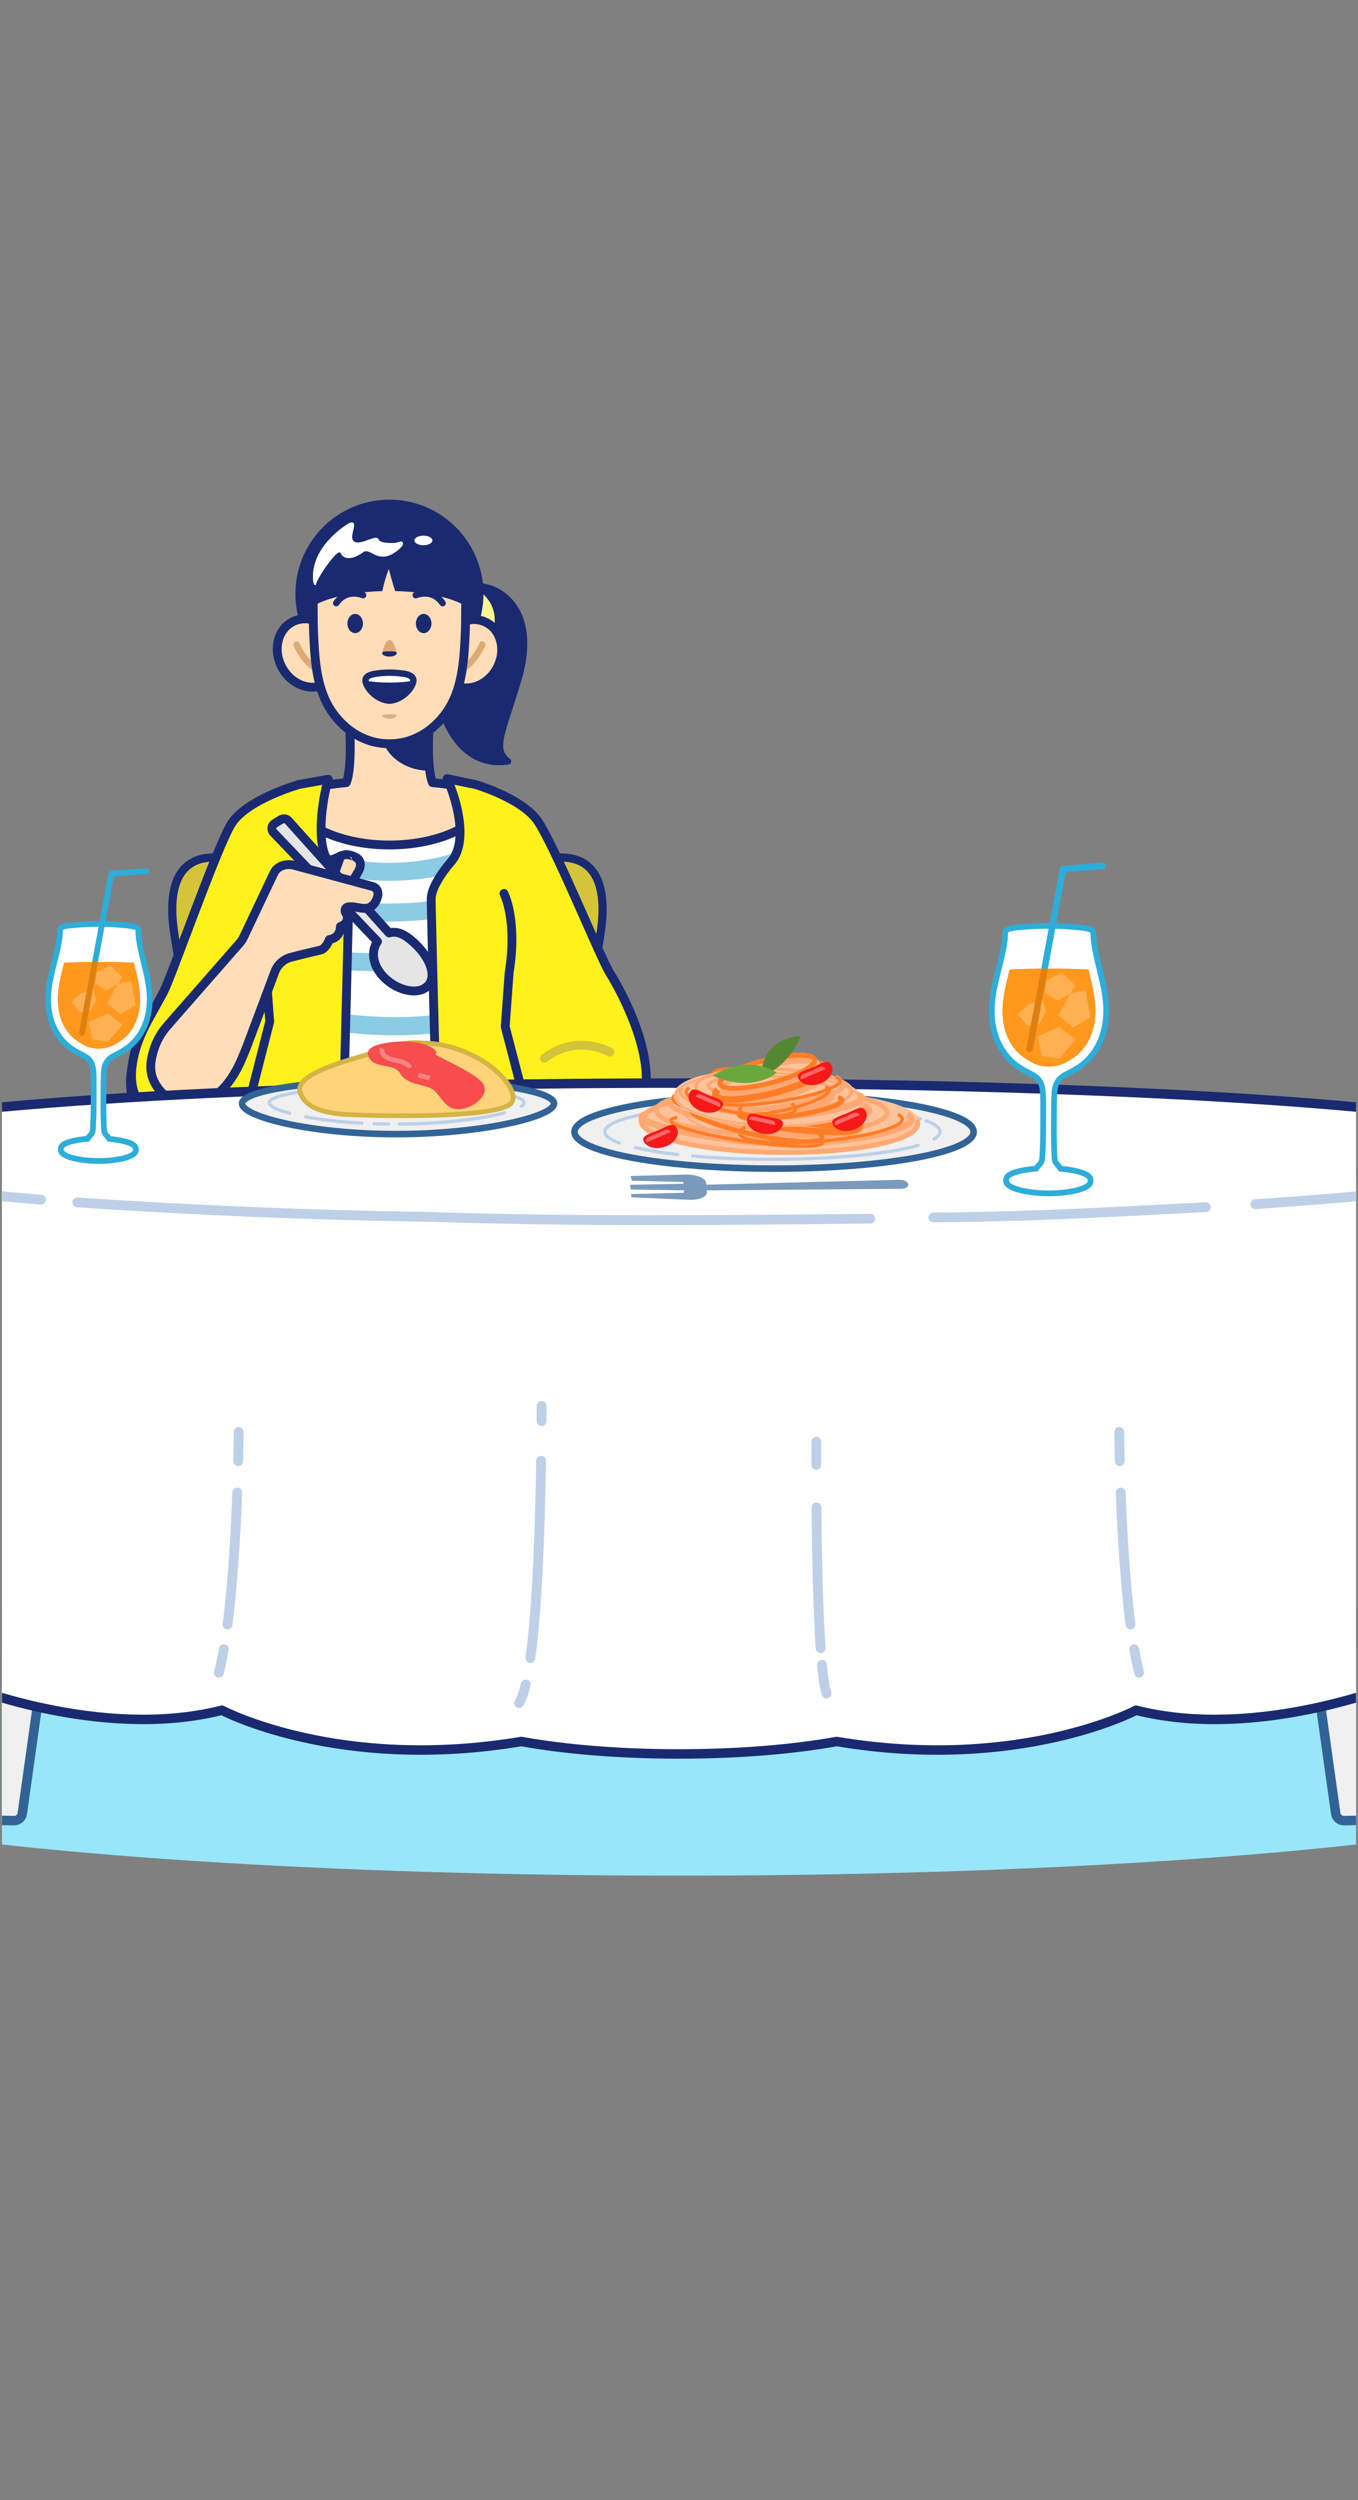 <?xml version="1.0" encoding="utf-8"?>
<!-- Generator: Adobe Illustrator 28.0.0, SVG Export Plug-In . SVG Version: 6.00 Build 0)  -->
<!DOCTYPE svg PUBLIC "-//W3C//DTD SVG 1.1//EN" "http://www.w3.org/Graphics/SVG/1.1/DTD/svg11.dtd">
<svg version="1.1" id="レイヤー_1" xmlns:x="http://ns.adobe.com/Extensibility/1.0/" xmlns:i="http://ns.adobe.com/AdobeIllustrator/10.0/" xmlns:graph="http://ns.adobe.com/Graphs/1.0/"
	 xmlns="http://www.w3.org/2000/svg" xmlns:xlink="http://www.w3.org/1999/xlink" x="0px" y="0px" width="375px" height="690px"
	 viewBox="0 0 375 690" style="enable-background:new 0 0 375 690;" xml:space="preserve">
<rect x="0" y="0" width="375" height="690" fill="#808080" stroke="none"/>
<style type="text/css">
	.st0{fill:#D3C439;stroke:#192A71;stroke-width:2.257;stroke-linecap:round;stroke-linejoin:round;stroke-miterlimit:10;}
	.st1{fill:#192A71;}
	.st2{fill:#FFF892;stroke:#192A71;stroke-width:2.442;stroke-linecap:round;stroke-linejoin:round;stroke-miterlimit:10;}
	.st3{fill:#FFFFFF;}
	.st4{fill:#8BCBE4;}
	.st5{fill:none;stroke:#192A71;stroke-width:2.442;stroke-linecap:round;stroke-linejoin:round;stroke-miterlimit:10;}
	.st6{fill:#FFDDB8;stroke:#192A71;stroke-width:2.442;stroke-linecap:round;stroke-linejoin:round;stroke-miterlimit:10;}
	.st7{fill:#FFF11B;stroke:#192A71;stroke-width:2.442;stroke-linecap:round;stroke-linejoin:round;stroke-miterlimit:10;}
	.st8{fill:none;stroke:#D3C439;stroke-width:2.442;stroke-linecap:round;stroke-linejoin:round;stroke-miterlimit:10;}
	.st9{fill:#FFDDB8;stroke:#192A71;stroke-width:2.442;stroke-linecap:round;stroke-linejoin:round;stroke-miterlimit:10;}
	.st10{fill:none;stroke:#DDAA73;stroke-width:1.771;stroke-linecap:round;stroke-linejoin:round;stroke-miterlimit:10;}
	.st11{fill:none;stroke:#192A71;stroke-width:1.771;stroke-linecap:round;stroke-linejoin:round;stroke-miterlimit:10;}
	.st12{fill:#DDAA73;}
	.st13{fill:#D9B284;}
	.st14{fill:#FFDDB8;}
	.st15{fill:#E5E5E5;stroke:#192A71;stroke-width:2.442;stroke-linecap:round;stroke-linejoin:round;stroke-miterlimit:10;}
	.st16{clip-path:url(#SVGID_00000039843403872833402220000003422036334093844355_);}
	.st17{fill:#98E6FA;}
	.st18{fill:#F0F0F0;stroke:#326396;stroke-width:2.616;stroke-linecap:round;stroke-linejoin:round;stroke-miterlimit:10;}
	.st19{fill:#FFFFFF;stroke:#192A71;stroke-width:2.616;stroke-linecap:round;stroke-linejoin:round;stroke-miterlimit:10;}
	.st20{fill:none;stroke:#BDD0E8;stroke-width:2.702;stroke-linecap:round;stroke-linejoin:round;stroke-miterlimit:10;}
	.st21{fill:#FFFFFF;stroke:#2DADD9;stroke-width:2.257;stroke-linecap:round;stroke-linejoin:round;stroke-miterlimit:10;}
	.st22{fill:#FFFFFF;stroke:#2DADD9;stroke-width:0.903;stroke-linecap:round;stroke-linejoin:round;stroke-miterlimit:10;}
	.st23{fill:#FF981D;}
	.st24{fill:#2DADD9;}
	.st25{fill:#FFB052;}
	.st26{fill:#DE8010;}
	.st27{fill:#F0F0F0;stroke:#326396;stroke-width:1.806;stroke-linecap:round;stroke-linejoin:round;stroke-miterlimit:10;}
	.st28{fill:none;stroke:#BDD0E8;stroke-width:0.903;stroke-linecap:round;stroke-linejoin:round;stroke-miterlimit:10;}
	.st29{fill:#FFC39C;}
	.st30{fill:none;stroke:#FFA872;stroke-width:1.308;stroke-miterlimit:9.999;}
	.st31{fill:none;stroke:#FFA872;stroke-width:1.806;stroke-miterlimit:9.999;}
	.st32{fill:none;stroke:#FFA872;stroke-width:1.308;stroke-miterlimit:10;}
	.st33{fill:none;stroke:#FFA872;stroke-width:1.806;stroke-miterlimit:10;}
	.st34{fill:none;stroke:#FFA872;stroke-width:1.806;stroke-miterlimit:10;}
	.st35{fill:none;stroke:#FFA872;stroke-width:0.452;stroke-miterlimit:10;}
	.st36{fill:none;stroke:#FF7C26;stroke-width:1.806;stroke-miterlimit:10;}
	.st37{fill:none;stroke:#FF7C26;stroke-width:1.806;stroke-miterlimit:10;}
	.st38{fill:none;stroke:#FF7C26;stroke-width:0.903;stroke-miterlimit:10;}
	.st39{fill:none;stroke:#FF7C26;stroke-width:1.308;stroke-miterlimit:10;}
	.st40{fill:none;stroke:#FFA872;stroke-width:0.903;stroke-miterlimit:10;}
	.st41{fill:none;stroke:#FFA872;stroke-width:0.903;stroke-miterlimit:10;}
	.st42{fill:none;stroke:#FFA872;stroke-width:0.452;stroke-miterlimit:10;}
	.st43{fill:none;stroke:#FFA872;stroke-width:1.806;stroke-miterlimit:10;}
	.st44{fill:none;stroke:#FFA872;stroke-width:0.903;stroke-miterlimit:10;}
	.st45{fill:none;stroke:#FF7C26;stroke-width:1.308;stroke-miterlimit:10;}
	.st46{fill:#F71919;}
	.st47{fill:#F76868;}
	.st48{fill:#558732;}
	.st49{fill:#6AA83E;}
	.st50{fill:#7A9ABB;}
	.st51{fill:#FFD37A;stroke:#D3B444;stroke-width:1.308;stroke-miterlimit:10;}
	.st52{fill:#F74D4D;}
	.st53{fill:none;stroke:#F78383;stroke-width:1.308;stroke-miterlimit:10;}
</style>
<g id="_x31_">
	<g id="テーブル_x5F_01">
		<path class="st0" d="M59.095,236.66c27.451,1.069,54.752,1.943,82.224,0.588c4.5-0.222,9.033-0.588,13.543-0.588
			c12.152,0,12.403,12.334,10.883,21.585c-1.966,11.964-3.568,23.966-4.522,36.012l-1.203,24.035
			c-0.088,4.262,0.146,8.238-1.423,12.279c-0.161,0.415-0.271,0.846-0.475,1.248c-2.447,4.807-15.181,5.966-20.418,6.691
			c-10.135,1.403-20.463,1.886-30.726,1.886c-9.024,0-18.076-0.393-27.021-1.42c-6.954-0.798-14.382-1.809-20.705-4.508
			c-1.469-0.627-2.85-1.544-3.484-2.819c-0.189-0.379-0.306-0.78-0.462-1.17c-1.588-3.97-1.283-7.999-1.369-12.188l-1.203-24.035
			c-0.954-12.046-2.556-24.047-4.522-36.012C46.692,248.994,46.943,236.66,59.095,236.66z"/>
		<g>
			<g>
				<g>
					<path class="st1" d="M143.125,167.721c-2.489-4.104-6.775-6.842-11.603-6.789c-5.706,0.062-10.68,4.019-12.455,9.372
						c-1.129,3.403-1.058,7.172-0.719,10.699c0.318,3.31,0.679,6.597,1.371,9.854c0.96,4.519,2.43,9.075,5.044,12.928
						c1.681,2.478,3.882,4.632,6.592,5.954c1.964,0.958,4.133,1.447,6.315,1.469c0.943,0.01,1.887-0.065,2.817-0.222
						c0.72-0.121,0.952-1.115,0.35-1.547c-3.939-2.828-1.146-7.266,3.108-21.517c1.571-5.262,2.392-11.21,0.787-16.578
						C144.346,170.054,143.802,168.837,143.125,167.721z"/>
					<circle class="st1" cx="131.865" cy="174.358" r="11.468"/>
					<ellipse class="st2" cx="127.38" cy="171.105" rx="10.466" ry="10.592"/>
				</g>
				<path class="st3" d="M168.424,268.624c-2.541-3.939-15.642-36.18-20.212-42.37c-4.569-6.19-17.377-8.468-17.377-8.468
					l-28.245,6.398l-19.962-6.268c0,0-14.661,2.718-18.79,9.564c-4.128,6.846-16.386,41.925-18.65,46.259
					c-3.827,7.328-8.074,14.465-9.038,22.869c-1.942,16.934,18.273,29.167,30.311,16.745l-0.717,2.808l82.499,0.708l-4.615-17.702
					c1.743,1.825,3.505,3.556,4.465,5.538c7.018,14.485,24.411,4.213,24.411,4.213C186.525,299.382,170.965,272.563,168.424,268.624
					z"/>
				<path class="st4" d="M107.251,254.35c16.284,0,31.631-3.653,43.213-10.287c1.864-1.067,3.581-2.199,5.181-3.377
					c-0.731-1.59-1.449-3.128-2.141-4.581c-1.656,1.279-3.49,2.501-5.503,3.654c-10.845,6.211-25.316,9.631-40.749,9.631
					s-29.905-3.421-40.749-9.631c-2.369-1.357-4.483-2.811-6.355-4.339c-0.618,1.484-1.27,3.094-1.942,4.785
					c1.775,1.353,3.715,2.645,5.832,3.857C75.62,250.697,90.967,254.35,107.251,254.35z M107.517,243.104
					c19.695,0,35.574-8.006,38.795-18.853c-1.294-1.106-2.838-2.05-4.445-2.847c-1.263,9.194-16.473,16.742-34.35,16.742
					c-18.276,0-33.766-7.888-34.414-17.36c-1.596,0.661-3.204,1.444-4.662,2.36C70.877,234.55,87.159,243.104,107.517,243.104z
					 M178.061,293.15c-3.513-4.191-7.671-6.974-12.449-8.289c-12.584-3.461-24.893,4.504-26.967,5.936
					c-28.14,10.598-63.066-0.916-66.528-2.11c-14.219-9.579-25.911-6.4-33.397-1.819c-1.001,2.521-1.807,5.115-2.286,7.836
					c5.156-4.835,17.138-12.69,33.158-1.738l0.257,0.176l0.293,0.107c1.588,0.579,39.265,14.044,70.561,2.07l0.306-0.118
					l0.264-0.191c0.117-0.084,11.865-8.456,23.047-5.362c5.383,1.49,9.873,5.446,13.393,11.768
					C178.378,298.866,178.422,296.042,178.061,293.15z M109.07,285.75c10.408,0,21.676-1.5,32.125-5.978
					c6.249-2.767,19.984-7.395,29.978-6.355c-1.21-2.298-2.24-4.004-2.748-4.792c-0.057-0.088-0.12-0.194-0.187-0.309
					c-13.132-0.031-28.076,6.491-29.023,6.912c-19.954,8.552-43.865,5.312-57.095,2.373v-2.824H71.257
					c-12.465,0-20.079-2.496-24.459-4.805c-0.716,1.803-1.273,3.126-1.609,3.769c-0.137,0.262-0.275,0.524-0.413,0.786
					c5.038,2.576,13.264,5.154,26.073,5.208C73.724,280.684,89.942,285.75,109.07,285.75z M164.131,259.644
					c-0.637-1.423-1.317-2.952-2.024-4.547c-15.878,5.203-35.12,8.02-55.387,8.02c-19.838,0-38.69-2.702-54.371-7.695
					c-0.601,1.59-1.189,3.148-1.754,4.644c16.225,5.197,35.693,8.009,56.125,8.009C127.696,268.075,147.653,265.11,164.131,259.644z
					"/>
				<path class="st5" d="M168.424,268.624c-2.541-3.939-15.642-36.18-20.212-42.37c-4.569-6.19-17.377-8.468-17.377-8.468
					l-28.245,6.398l-19.962-6.268c0,0-14.661,2.718-18.79,9.564c-4.128,6.846-16.386,41.925-18.65,46.259
					c-3.827,7.328-8.074,14.465-9.038,22.869c-1.942,16.934,19.352,22.98,31.39,10.559l-1.796,8.995l82.499,0.708l-4.615-17.702
					c1.743,1.825,3.505,3.556,4.465,5.538c7.018,14.485,24.411,4.213,24.411,4.213C186.525,299.382,170.965,272.563,168.424,268.624
					z"/>
				<g>
					<g>
						<path class="st6" d="M118.837,196.19c-0.009,0-0.017,0.001-0.026,0.002C118.822,196.166,118.831,196.16,118.837,196.19z"/>
						<path class="st6" d="M96.082,196.192c-0.009,0-0.017-0.001-0.026-0.002C96.063,196.16,96.072,196.166,96.082,196.192z"/>
						<path class="st6" d="M95.618,216.011c1.938-4.632,0.776-19.238,0.54-19.82c3.758,0.218,7.511,0.526,11.289,0.79
							c0.025,0.365,0.05,0.73,0.076,1.095c0.025-0.365,0.051-0.73,0.076-1.095c3.778-0.264,7.531-0.572,11.289-0.79
							c-0.235,0.582-1.397,15.18,0.539,19.816c6.301,0.583,11.817,1.615,16.009,2.954c-1.074,7.972-13.147,14.258-27.893,14.258
							s-26.819-6.286-27.893-14.258C83.833,217.626,89.334,216.595,95.618,216.011z"/>
					</g>
				</g>
				<path class="st7" d="M148.212,226.255c-3.808-5.159-13.34-8.585-16.408-9.583c-0.61-0.198-1.236-0.33-1.874-0.397l-6.47-1.388
					c2.135,4.534,6.341,17.288,0.925,23.171c0,0-5.313,5.977-5.313,10.094c0,3.402,1.269,51.774,1.71,68.482l27.463,0.236
					l-4.615-17.702c1.743,1.825,3.434,3.592,4.465,5.538c7.901,14.904,24.636,5.341,24.636,5.341
					c14.018-9.536-1.766-37.483-4.307-41.422C165.883,264.685,152.782,232.444,148.212,226.255z"/>
				<path class="st7" d="M94.588,316.41c0.446-16.909,1.705-64.87,1.705-68.257c0-4.117-5.313-10.094-5.313-10.094
					c-3.921-4.26-2.06-17.242-0.332-22.978l-8.02,1.42c0,0-14.661,4.134-18.79,10.981c-4.128,6.846-16.386,41.925-18.65,46.259
					c-3.827,7.328-7.791,12.562-8.755,20.965c-1.942,16.934,19.201,21.984,31.239,9.562l-1.928,11.895L94.588,316.41z"/>
				<path class="st5" d="M139.161,246.591c0,0,3.804,7.283,1.437,21.849l-1.092,14.91l8.739,33.521l-82.499-0.708l8.739-34.229
					l-1.092-14.202c-2.367-14.566,1.437-21.849,1.437-21.849"/>
				<path class="st8" d="M168.402,290.379c0,0-9.099-5.243-18.044,1.696"/>
				<path class="st8" d="M57.122,284.915c0,0-8.09-2.004-12.333,1.981"/>
				<path class="st1" d="M108.509,196.796l-0.076,0.838l-0.076-0.838l-1.942-0.111c-0.784,1.441-1.233,3.04-1.233,4.732
					c0,6.234,5.936,11.288,13.258,11.288c0.327,0,0.647-0.022,0.968-0.042c-1.477-6.542-0.294-16.474-0.294-16.474L108.509,196.796z
					"/>
				<g>
					<ellipse class="st1" cx="107.536" cy="163.907" rx="25.961" ry="26.001"/>
					<g>
						<g>
							<g>
								<path class="st6" d="M95.535,196.19c0.009,0,0.017,0.001,0.026,0.002C95.55,196.166,95.541,196.16,95.535,196.19z"/>
								<path class="st6" d="M118.29,196.192c0.009,0,0.017-0.001,0.026-0.002C118.309,196.16,118.3,196.166,118.29,196.192z"/>
							</g>
						</g>
						<g>
							
								<ellipse transform="matrix(0.469 -0.883 0.883 0.469 -90.298 210.523)" class="st9" cx="129.859" cy="180.326" rx="9.702" ry="8.405"/>
							<path class="st10" d="M133.164,177.924c0,0-2.45,6.1-7.493,7.685"/>
						</g>
						<g>
							
								<ellipse transform="matrix(0.883 -0.469 0.469 0.883 -74.576 60.978)" class="st9" cx="85.23" cy="180.329" rx="8.405" ry="9.702"/>
							<path class="st10" d="M81.908,177.924c0,0,2.45,6.1,7.493,7.685"/>
						</g>
						<g>
							<path class="st6" d="M86.453,159.613c0.01,3.316,0.043,13.309,0.098,13.814c0.302,8.912,0.928,14.561,3.23,19.676
								c2.744,6.095,8.984,11.962,17.202,12.162h1.105c8.218-0.2,14.459-6.067,17.202-12.162c2.303-5.115,2.928-10.764,3.23-19.676
								c0.054-0.505,0.088-10.499,0.098-13.814H86.453z"/>
							<g>
								<g>
									<g>
										<ellipse class="st1" cx="116.996" cy="172.092" rx="2.155" ry="2.648"/>
										<path class="st11" d="M114.804,164.267c0,0,4.514-2.006,7.423,2.207"/>
									</g>
									<g>
										<ellipse class="st1" cx="98.076" cy="172.092" rx="2.155" ry="2.648"/>
										<path class="st11" d="M100.268,164.267c0,0-4.514-2.006-7.423,2.207"/>
									</g>
								</g>
								<g>
									<path class="st12" d="M109.542,180.277c0,0.517-0.898,0.936-2.006,0.936s-2.006-0.419-2.006-0.936s0.932-3.678,2.04-3.678
										C108.677,176.599,109.542,179.76,109.542,180.277z"/>
									<path class="st1" d="M109.542,180.277c0,0.517-0.898,0.936-2.006,0.936s-2.006-0.419-2.006-0.936s0.932-0.502,2.04-0.502
										C108.677,179.776,109.542,179.76,109.542,180.277z"/>
								</g>
								<g>
									<path class="st1" d="M111.891,186.02c-0.706-0.141-1.456-0.201-2.053-0.257c-2.015-0.191-4.06-0.13-6.055,0.182
										c-1.518,0.238-3.215,0.688-2.782,2.369c0.499,1.938,3.187,4.797,6.349,5.054l0.016,0.025c0.057,0,0.113-0.01,0.17-0.012
										c0.057,0.002,0.112,0.012,0.17,0.012l0.016-0.025c3.162-0.257,5.85-3.116,6.349-5.054
										C114.443,186.868,113.249,186.292,111.891,186.02z"/>
									<path class="st3" d="M111.891,185.97c-0.706-0.122-1.456-0.173-2.053-0.222c-2.015-0.164-4.06-0.112-6.055,0.157
										c-1.497,0.202-3.165,0.584-2.795,1.985c1.72,0.31,4.016,0.501,6.547,0.501s4.827-0.191,6.548-0.501
										C114.402,186.686,113.227,186.2,111.891,185.97z"/>
									<path class="st11" d="M111.891,186.02c-0.706-0.141-1.456-0.201-2.053-0.257c-2.015-0.191-4.06-0.13-6.055,0.182
										c-1.518,0.238-3.215,0.688-2.782,2.369c0.499,1.938,3.187,4.797,6.349,5.054l0.016,0.025c0.057,0,0.113-0.01,0.17-0.012
										c0.057,0.002,0.112,0.012,0.17,0.012l0.016-0.025c3.162-0.257,5.85-3.116,6.349-5.054
										C114.443,186.868,113.249,186.292,111.891,186.02z"/>
								</g>
								<path class="st13" d="M109.539,197.514c0,0.354-0.843,0.881-1.95,0.881s-2.057-0.527-2.057-0.881s1.004-0.374,2.11-0.374
									C108.749,197.14,109.539,197.16,109.539,197.514z"/>
							</g>
						</g>
					</g>
					<path class="st1" d="M107.536,163.122c9.853,0,18.318,1.975,22.042,4.801c-0.961-13.753-10.46-24.553-22.042-24.553
						s-21.081,10.8-22.042,24.553C89.218,165.097,97.683,163.122,107.536,163.122z"/>
					<path class="st14" d="M109.516,164.113c-0.822-1.865-2.165-7.075-2.165-7.075s-1.626,4.234-1.982,7.509"/>
					<path class="st3" d="M86.41,159.271c-0.091-9.056,9.75-14.75,9.75-14.75s1.48-0.944,1.625,0.295s-1.567,4.307,0.464,4.838
						s5.6-2.212,6.268-0.826c0.43,0.892,2,0.978,2.824,1.032c0.615,0.04,1.232,0.027,1.845-0.031
						c0.464-0.043,1.567-0.641,1.956-0.209c0.837,0.93-1.814,2.679-2.434,3.071c-1.983,1.256-3.951,1.245-5.933,0.031
						c-0.001-0.001-1.57-0.962-2.321-0.413c-3.714,2.714-5.774,1.799-6.442,0.295c-0.667-1.504-6.79,7.375-6.732,8.791
						C87.281,161.395,86.439,162.162,86.41,159.271z"/>
					<ellipse class="st3" cx="116.923" cy="149.16" rx="2.482" ry="1.319"/>
				</g>
			</g>
			<g>
				<path class="st6" d="M94.17,236.179c0,0-6.904,3.809-14.206,2.817c-7.301-0.992,5.039,7.142,5.039,7.142
					s5.674-0.357,5.873-0.556c0.198-0.198,4.206-2.619,4.206-2.619L94.17,236.179z"/>
				<path class="st6" d="M93.915,236.697l-1.971,5.555l4.973,1.747l1.926-3.27c0,0,1.837-2.777-0.538-4.077
					C98.305,236.652,95.214,234.86,93.915,236.697z"/>
				<path class="st15" d="M115.018,260.862c-2.652-2.623-5.055-4.138-7.575-3.36l-27.818-30.979
					c-0.522-0.581-1.384-0.708-2.051-0.303l-1.72,1.045c-0.886,0.539-1.048,1.759-0.331,2.509l28.714,30.08
					c-1.891,2.716-1.393,6.724,1.907,9.988c3.648,3.609,9.328,4.937,11.975,2.261S118.666,264.47,115.018,260.862z"/>
				<path class="st6" d="M75.895,268.203c0.736-1.947,2.356-3.427,4.365-3.97c3.007-0.813,7.119-1.739,8.173-1.996
					c1.658-0.403,2.509-2.912,2.509-2.912c3.225-0.538,3.055-3.603,3.055-3.603c2.24-0.851,2.229-2.71,1.442-3.802
					c-0.127-0.177-0.184-0.671-0.122-0.892c0.196-0.707,0.864-0.78,1.598-0.776c1.554,0.007,3.682,0.868,5.112,0.213
					c2.013-0.923,2.341-3.492,2.341-3.492c0.123-2.117-1.748-2.37-1.748-2.37l-21.257-5.746c-1.031-0.279-2.125-0.31-3.148-0.003
					c-0.968,0.291-2.01,0.899-2.594,2.149c-1.122,2.398-6.85,14.477-8.396,17.735c-0.257,0.542-0.585,1.04-0.98,1.491L46.168,283.15
					c-1.693,1.933-2.977,4.196-3.718,6.657c-1.153,3.832-1.901,8.221,3.514,12.972c0,0,12.051,8.064,20.238-9.29
					c0.31-0.658,1.635-3.783,1.892-4.463L75.895,268.203z"/>
			</g>
		</g>
		<g>
			<g>
				<defs>
					<rect id="SVGID_1_" x="0.533" y="294.947" width="373.935" height="239.637"/>
				</defs>
				<clipPath id="SVGID_00000173128937899577233460000007302378972843547011_">
					<use xlink:href="#SVGID_1_"  style="overflow:visible;"/>
				</clipPath>
				<g style="clip-path:url(#SVGID_00000173128937899577233460000007302378972843547011_);">
					<ellipse class="st17" cx="187.5" cy="487.302" rx="268.105" ry="30.385"/>
					<g>
						<g>
							<path class="st18" d="M-24.523,480.895l-6.597-0.13c-1.338-0.026-2.36-1.204-2.196-2.533l19.042-154.78l13.809,0.271
								l-21.778,155.228C-22.402,480.083-23.381,480.918-24.523,480.895z"/>
							<path class="st18" d="M3.874,502.494l-6.597-0.13c-1.338-0.026-2.36-1.204-2.196-2.533l19.042-154.78l13.809,0.271
								L6.154,500.551C5.995,501.682,5.016,502.516,3.874,502.494z"/>
							<path class="st18" d="M399.523,480.895l6.597-0.13c1.338-0.026,2.36-1.204,2.196-2.533l-19.042-154.78l-13.809,0.271
								l21.778,155.228C397.402,480.083,398.381,480.918,399.523,480.895z"/>
							<path class="st18" d="M371.126,502.494l6.597-0.13c1.338-0.026,2.36-1.204,2.196-2.533l-19.042-154.78l-13.809,0.271
								l21.778,155.228C369.005,501.682,369.984,502.516,371.126,502.494z"/>
						</g>
						<g>
							<path class="st19" d="M452.61,448.85c-13.542-18.307-24.121-98.607-26.724-119.887c-0.494-4.04-0.636-8.115-0.413-12.18
								c0.018-0.33,0.03-0.501,0.03-0.501c0-8.13-76.725-14.953-180.275-16.833l0,0c-0.003,0-0.005,0-0.008,0
								c-4.597-0.083-9.248-0.157-13.947-0.221c-0.044-0.001-0.088-0.001-0.132-0.002c-4.666-0.063-9.38-0.116-14.138-0.159
								c-0.084-0.001-0.168-0.001-0.253-0.002c-2.294-0.021-4.598-0.039-6.912-0.054c-0.112-0.001-0.223-0.002-0.335-0.002
								c-2.354-0.016-4.718-0.029-7.092-0.04c-0.087,0-0.174-0.001-0.261-0.001c-2.287-0.01-4.583-0.018-6.886-0.023
								c-0.205,0-0.41-0.001-0.616-0.001c-2.375-0.005-4.757-0.008-7.149-0.008l0,0l0,0c-2.392,0-4.774,0.003-7.149,0.008
								c-0.205,0-0.41,0.001-0.616,0.001c-2.304,0.005-4.6,0.013-6.886,0.023c-0.087,0-0.174,0.001-0.261,0.001
								c-2.374,0.011-4.738,0.024-7.092,0.04c-0.112,0.001-0.223,0.002-0.335,0.002c-2.314,0.016-4.618,0.034-6.912,0.054
								c-0.084,0.001-0.168,0.001-0.253,0.002c-4.758,0.043-9.472,0.096-14.138,0.159c-0.044,0.001-0.088,0.001-0.132,0.002
								c-4.699,0.064-9.349,0.137-13.947,0.221c-0.003,0-0.005,0-0.008,0l0,0c-103.55,1.88-180.275,8.704-180.275,16.833
								c0,0,0.012,0.171,0.03,0.501c0.223,4.065,0.081,8.14-0.413,12.18c-2.602,21.28-13.182,101.58-26.724,119.887
								c-0.583,0.787-0.457,1.895,0.298,2.512c5.61,4.581,28.271,20.418,66.101,13.221c0,0,38.526,16.043,72.492,7.44
								c0,0,32.187,17.106,82.662,8.63c11.909,2.149,27.059,3.437,43.557,3.437s31.648-1.288,43.557-3.437
								c50.476,8.476,82.662-8.63,82.662-8.63c33.966,8.603,72.492-7.44,72.492-7.44c37.83,7.197,60.491-8.64,66.101-13.221
								C453.067,450.745,453.193,449.637,452.61,448.85z"/>
							<g>
								<path class="st20" d="M-19.323,328.033c8.673,1.107,18.971,2.138,30.656,3.075"/>
								<path class="st20" d="M257.725,336.023c25.391-0.169,50.181-1.523,75.208-2.847"/>
								<path class="st20" d="M21.341,331.863c32.473,2.185,64.788,3.539,97.103,3.991c40.725,1.354,81.008,0.903,121.875,0.508"/>
								<path class="st20" d="M346.65,332.342c17.3-1.135,32.305-2.452,44.446-3.909"/>
							</g>
							<path class="st20" d="M-5.125,376.591c-0.134,2.361-0.281,4.862-0.443,7.467"/>
							<g>
								<path class="st20" d="M-5.921,389.582c-1.179,17.888-2.95,39.187-5.357,53.895"/>
								<path class="st20" d="M-12.198,448.597c-0.524,2.643-1.075,4.958-1.654,6.862"/>
								<path class="st20" d="M65.92,395.215c0,0-0.02,3.11-0.141,8.068"/>
								<path class="st20" d="M65.513,411.942c-0.397,10.713-1.174,24.747-2.69,36.436"/>
								<path class="st20" d="M61.807,455.152c-0.413,2.373-0.868,4.567-1.368,6.517"/>
							</g>
							<g>
								<path class="st20" d="M380.921,389.582c0.163,2.468,0.337,5,0.522,7.571"/>
								<path class="st20" d="M381.925,403.586c1.107,14.194,2.552,28.887,4.353,39.891"/>
								<path class="st20" d="M387.198,448.597c0.524,2.643,1.075,4.958,1.654,6.862"/>
								<path class="st20" d="M309.08,395.215c0,0,0.02,3.11,0.141,8.068"/>
								<path class="st20" d="M309.487,411.942c0.397,10.713,1.174,24.747,2.69,36.436"/>
								<path class="st20" d="M313.193,455.152c0.413,2.373,0.868,4.567,1.368,6.517"/>
							</g>
							<path class="st20" d="M149.567,388.033c-0.004,1.295-0.011,2.712-0.021,4.235"/>
							<path class="st20" d="M149.426,403.156c-0.269,17.302-1.005,40.179-2.965,54.489"/>
							<path class="st20" d="M145.176,464.901c-0.545,2.313-1.158,4.073-1.845,5.125"/>
							<path class="st20" d="M225.427,397.925c0,0-0.015,2.429-0.012,6.386"/>
							<path class="st20" d="M225.467,416.056c0.102,12.102,0.386,27.765,1.141,38.825"/>
							<path class="st20" d="M226.976,459.482c0.345,3.642,0.765,6.431,1.276,7.909"/>
						</g>
					</g>
				</g>
			</g>
		</g>
		<g>
			<g>
				<path class="st21" d="M29.966,314.652c-0.681-1.247-1.534-1.192-1.607-3.156c-0.12-3.115-0.163-4.581-0.135-8.543
					c0.025-3.609-0.023-6.849,0.282-8.324c0.119-0.575,0.234-1.646,1.42-2.627c0.153-0.125,0.235-0.279,0.251-0.429
					c2.212-0.887,4.755-2.406,6.047-3.642c3.068-2.934,4.767-7.04,4.787-12.2c0.024-6.341-3.1-13.226-3.147-18.874
					c0.008-0.022,0.025-0.043,0.025-0.066c0-0.027-0.018-0.053-0.029-0.079c0-0.015-0.001-0.031-0.001-0.046
					c0.002-0.535-1.788-0.844-4.14-1.017c-1.737-0.183-3.889-0.296-6.229-0.305c-2.192-0.007-4.223,0.078-5.901,0.229
					c-2.604,0.147-4.665,0.445-4.667,1.018c-0.021,5.68-3.275,12.63-3.3,19.041c-0.021,5.158,1.647,9.279,4.696,12.235
					c1.624,1.577,3.758,2.701,5.815,3.596c0.054,0.023,0.109,0.047,0.152,0.087c0.051,0.047,0.081,0.112,0.115,0.173
					c0.262,0.465,0.748,0.749,1.022,1.216c0.312,0.53,0.442,1.084,0.561,1.679c0.294,1.479,0.22,4.716,0.217,8.326
					c-0.002,3.964-0.055,5.429-0.198,8.54c-0.089,1.964-0.942,1.903-1.631,3.142c-4.357,0.386-7.228,1.241-7.234,2.466v0.255
					c-0.007,1.598,5.084,2.734,10.01,2.752c4.925,0.019,10.025-1.082,10.031-2.679l0.002-0.257
					C37.184,315.941,34.316,315.069,29.966,314.652z"/>
				<path class="st22" d="M29.966,314.652c-0.681-1.247-1.534-1.192-1.607-3.156c-0.12-3.115-0.163-4.581-0.135-8.543
					c0.025-3.609-0.023-6.849,0.282-8.324c0.353-1.705,1.427-2.89,2.963-3.627c0.62-0.297,1.227-0.621,1.821-0.968
					c1.034-0.604,2.066-1.273,2.935-2.103c3.068-2.934,4.767-7.04,4.787-12.2c0.024-6.341-3.1-13.226-3.147-18.874
					c0.008-0.022,0.025-0.043,0.025-0.066c0-0.027-0.018-0.053-0.029-0.079c0-0.015-0.001-0.031-0.001-0.046
					c0.002-0.535-1.788-0.844-4.14-1.017c-1.737-0.183-3.889-0.296-6.229-0.305c-2.192-0.007-4.223,0.078-5.901,0.229
					c-2.604,0.147-4.665,0.445-4.667,1.018c-0.021,5.68-3.275,12.63-3.3,19.041c-0.021,5.158,1.647,9.279,4.696,12.235
					c0.834,0.81,1.823,1.466,2.816,2.062c0.958,0.575,2.057,1.002,2.983,1.664c1.085,0.777,1.608,1.734,1.866,3.025
					c0.294,1.479,0.22,4.716,0.217,8.326c-0.002,3.964-0.055,5.429-0.198,8.54c-0.089,1.964-0.942,1.903-1.631,3.142
					c-4.357,0.386-7.228,1.241-7.234,2.466v0.255c-0.007,1.598,5.084,2.734,10.01,2.752c4.925,0.019,10.025-1.082,10.031-2.679
					l0.002-0.257C37.184,315.941,34.316,315.069,29.966,314.652z"/>
			</g>
			<path class="st23" d="M17.712,265.712c-0.033,0.131-0.065,0.263-0.098,0.394c-0.808,3.202-1.644,6.514-1.656,9.537
				c-0.017,4.429,1.327,7.987,3.996,10.576c0.674,0.654,1.846,1.453,3.116,2.153c1.247,0.688,2.654,1.044,4.081,1.05l0,0
				c1.574,0.006,3.134-0.364,4.507-1.125c1.2-0.665,2.296-1.41,2.942-2.027c2.686-2.569,4.057-6.117,4.074-10.546
				c0.011-3.022-0.797-6.338-1.579-9.545c-0.037-0.153-0.074-0.309-0.111-0.463c-2.971-0.136-6.238-0.212-9.667-0.212
				C23.91,265.504,20.666,265.578,17.712,265.712z"/>
			<path class="st24" d="M22.608,285.912c-0.048,0-0.097-0.004-0.147-0.014c-0.434-0.08-0.721-0.498-0.64-0.932l8.154-43.973
				c0.066-0.357,0.364-0.624,0.726-0.651l9.61-0.728c0.441-0.036,0.824,0.297,0.857,0.737c0.033,0.44-0.296,0.824-0.737,0.857
				l-8.996,0.682l-8.042,43.368C23.322,285.643,22.986,285.912,22.608,285.912z"/>
			<path class="st23" d="M17.712,265.712c-0.033,0.131-0.065,0.263-0.098,0.394c-0.808,3.202-1.644,6.514-1.656,9.537
				c-0.017,4.429,1.327,7.987,3.996,10.576c0.674,0.654,1.846,1.453,3.116,2.153c1.247,0.688,2.654,1.044,4.081,1.05l0,0
				c1.574,0.006,3.134-0.364,4.507-1.125c1.2-0.665,2.296-1.41,2.942-2.027c2.686-2.569,4.057-6.117,4.074-10.546
				c0.011-3.022-0.797-6.338-1.579-9.545c-0.037-0.153-0.074-0.309-0.111-0.463c-2.971-0.136-6.238-0.212-9.667-0.212
				C23.91,265.504,20.666,265.578,17.712,265.712z"/>
			<polygon class="st25" points="30.47,266.475 26.684,268.368 26.247,271.426 29.451,273.319 32.508,271.571 33.819,269.679 			"/>
			<path class="st25" d="M22.316,274.192c0,0-2.985,2.621-2.621,2.621s2.33,2.621,2.33,2.621l3.058-0.437l1.456-3.058l-0.728-2.767
				L22.316,274.192z"/>
			<polygon class="st25" points="29.742,279.725 24.5,282.055 25.519,286.86 29.887,287.442 33.819,282.783 			"/>
			<path class="st25" d="M33.236,279.871l-3.64-2.912l2.912-5.387c0,0,3.786-1.019,3.786-0.582s1.165,6.407,1.165,6.407
				L33.236,279.871z"/>
			<path class="st26" d="M25.429,265.512l-3.607,19.455c-0.081,0.434,0.206,0.851,0.64,0.932c0.049,0.009,0.098,0.014,0.147,0.014
				c0.378,0,0.714-0.269,0.785-0.654l3.663-19.754C26.509,265.505,25.967,265.508,25.429,265.512z"/>
		</g>
		<g>
			<ellipse class="st27" cx="213.751" cy="312.405" rx="55.121" ry="10.137"/>
			<path class="st28" d="M171.059,315.485c-2.606-0.951-4.056-2.006-4.056-3.116c0-4.198,20.724-7.601,46.288-7.601
				c17.711,0,33.098,1.633,40.881,4.033"/>
			<path class="st28" d="M255.745,309.336c2.465,0.929,3.832,1.955,3.832,3.033c0,0.699-0.574,1.376-1.65,2.019"/>
			<path class="st28" d="M253.552,316.121c-7.961,2.298-23.009,3.848-40.262,3.848c-7.985,0-15.499-0.332-22.055-0.917"/>
			<g>
				<g>
					<path class="st29" d="M176.307,309.327c0.003-0.258,0.05-0.508,0.129-0.751c-0.041-0.144-0.045-0.281-0.03-0.412
						c0.062-0.516,0.477-0.842,0.997-1.058c0.914-0.894,2.332-1.657,3.977-2.304c0.853-0.831,2.33-1.562,4.271-2.192
						c0.449-0.907,2.036-1.186,2.602-1.285l0.122,0.534c0.86-0.202,1.775-0.391,2.737-0.565c-0.11-0.268-0.157-0.532-0.115-0.791
						c0.093-0.573,0.522-1.023,1.264-1.35c0.002-0.053-0.003-0.107,0.006-0.16c0.136-0.845,0.987-1.428,2.528-1.733l0.169,0.656l0,0
						l0.211,0.05c0.107-0.281,0.338-0.61,0.823-0.892c0.112-0.065,0.238-0.124,0.37-0.18c0.001-0.06-0.002-0.119,0.007-0.178
						c0.051-0.318,0.248-0.776,0.893-1.15c2.777-1.616,11.985-0.503,19.876,1.317c4.011,0.925,8.956,2.365,12.823,3.968
						c2.111,0.284,4.089,0.617,5.886,0.998c1.494,0.317,2.81,0.654,3.966,1.01c8.465,1.602,14.399,4.057,14.357,7.255
						c-0.046,3.49-7.184,5.951-16.937,7.331c-6.633,0.939-14.476,1.378-22.117,1.301c-10.256-0.104-19.895-1.078-27.141-2.742
						C182.631,314.777,176.264,312.621,176.307,309.327z"/>
					
						<ellipse transform="matrix(0.01 -1 1 0.01 -95.822 516.843)" class="st30" cx="213.108" cy="306.814" rx="6.401" ry="31.805"/>
					
						<ellipse transform="matrix(0.01 -1 1 0.01 -93.512 518.146)" class="st31" cx="214.947" cy="306.303" rx="3.571" ry="25.113"/>
					<path class="st32" d="M186.638,303.918c-5.927,1.411-9.535,3.305-9.563,5.417c-0.061,4.614,16.977,8.528,38.056,8.741
						c21.079,0.214,38.216-3.354,38.277-7.968c0.004-0.336-0.082-0.669-0.254-0.997"/>
					
						<ellipse transform="matrix(0.227 -0.974 0.974 0.227 -128.59 443.459)" class="st33" cx="215.087" cy="302.742" rx="3.747" ry="19.721"/>
					<path class="st32" d="M187.134,303.495c-1.303,0.227-2.048,0.583-2.102,1.071c-0.221,1.98,11.042,5.374,25.157,7.581
						c14.115,2.207,25.737,2.391,25.958,0.412c0.045-0.401-0.381-0.859-1.204-1.354"/>
					<path class="st34" d="M193.694,299.428c-1.163,0.23-1.848,0.619-1.937,1.171c-0.363,2.245,9.239,6.348,21.446,9.162
						s22.397,3.276,22.76,1.031c0.073-0.454-0.261-0.985-0.942-1.565"/>
					<path class="st34" d="M208.345,311.12c-1.079,0.585-1.66,1.173-1.63,1.734c0.121,2.279,10.284,3.242,22.7,2.151
						s22.384-3.824,22.263-6.103c-0.024-0.461-0.46-0.868-1.242-1.216"/>
					<path class="st34" d="M178.892,307.42c-1.068,0.172-1.678,0.443-1.722,0.814c-0.18,1.508,9.055,4.1,20.626,5.789
						c11.571,1.689,21.097,1.837,21.277,0.329c0.036-0.305-0.313-0.654-0.988-1.032"/>
					<path class="st35" d="M191.093,306.821c-0.953,0.174-1.514,0.47-1.587,0.891c-0.296,1.71,7.577,4.84,17.585,6.991
						c10.008,2.151,18.36,2.508,18.656,0.798c0.06-0.346-0.215-0.75-0.774-1.192"/>
					
						<ellipse transform="matrix(0.227 -0.974 0.974 0.227 -126.14 443.528)" class="st36" cx="216.356" cy="301.233" rx="3.747" ry="19.721"/>
					<path class="st37" d="M188.403,301.985c-1.303,0.227-2.048,0.583-2.102,1.071c-0.221,1.98,11.042,5.374,25.157,7.581
						s25.737,2.391,25.958,0.412c0.045-0.401-0.381-0.859-1.204-1.354"/>
					<path class="st37" d="M194.964,297.919c-1.163,0.23-1.848,0.619-1.937,1.171c-0.363,2.245,9.239,6.348,21.446,9.162
						c12.207,2.815,22.397,3.276,22.76,1.031c0.073-0.454-0.261-0.985-0.942-1.565"/>
					<path class="st38" d="M205.834,311.055c-1.079,0.585-1.66,1.173-1.63,1.734c0.121,2.279,10.284,3.242,22.7,2.151
						s22.384-3.823,22.263-6.103c-0.024-0.461-0.46-0.868-1.242-1.216"/>
					<path class="st38" d="M186.988,308.406c-1.068,0.172-1.678,0.443-1.722,0.814c-0.18,1.508,9.055,4.1,20.626,5.789
						c11.571,1.689,21.097,1.837,21.277,0.329c0.036-0.305-0.313-0.654-0.988-1.032"/>
					<path class="st39" d="M192.362,305.312c-0.953,0.174-1.514,0.47-1.587,0.891c-0.296,1.71,7.578,4.84,17.585,6.991
						c10.008,2.151,18.36,2.508,18.656,0.798c0.06-0.346-0.215-0.75-0.774-1.192"/>
				</g>
				<g>
					<path class="st29" d="M238.557,304.034c0.006-0.224-0.017-0.442-0.062-0.655c0.032-0.124,0.04-0.243,0.034-0.357
						c-0.025-0.45-0.294-0.746-0.637-0.95c-0.587-0.805-1.516-1.513-2.604-2.127c-0.547-0.748-1.518-1.431-2.805-2.04
						c-0.273-0.802-1.333-1.095-1.711-1.199l-0.099,0.46c-0.573-0.203-1.183-0.396-1.826-0.578c0.083-0.229,0.123-0.457,0.104-0.682
						c-0.044-0.5-0.318-0.904-0.807-1.212c0-0.046,0.005-0.093,0.001-0.139c-0.064-0.738-0.618-1.271-1.646-1.585l-0.135,0.563l0,0
						l-0.144,0.037c-0.063-0.247-0.208-0.54-0.525-0.801c-0.073-0.06-0.156-0.115-0.243-0.168c0.001-0.052,0.005-0.103,0.001-0.155
						c-0.024-0.277-0.142-0.681-0.564-1.027c-1.818-1.492-8.057-0.824-13.433,0.5c-2.732,0.672-6.111,1.762-8.768,3.028
						c-1.432,0.178-2.775,0.403-3.998,0.675c-1.017,0.226-1.914,0.477-2.705,0.748c-5.755,1.116-9.833,3.054-9.91,5.829
						c-0.083,3.029,4.645,5.395,11.17,6.908c4.437,1.029,9.707,1.664,14.856,1.844c6.912,0.242,13.438-0.292,18.374-1.501
						C234.118,308.557,238.478,306.893,238.557,304.034z"/>
					
						<ellipse transform="matrix(0.035 -0.999 0.999 0.035 -94.203 503.701)" class="st40" cx="213.854" cy="300.655" rx="5.557" ry="21.451"/>
					
						<ellipse transform="matrix(0.035 -0.999 0.999 0.035 -94.81 502.072)" class="st41" cx="212.628" cy="300.14" rx="3.1" ry="16.936"/>
					
						<ellipse transform="matrix(0.036 -0.999 0.999 0.036 -98.153 504.521)" class="st42" cx="212.33" cy="303.117" rx="7.254" ry="25.741"/>
					
						<ellipse transform="matrix(0.969 -0.248 0.248 0.969 -67.053 62.049)" class="st43" cx="212.653" cy="297.056" rx="13.489" ry="3.207"/>
					<path class="st32" d="M231.454,298.624c0.87,0.239,1.36,0.572,1.381,0.997c0.084,1.725-7.615,4.305-17.196,5.763
						s-17.416,1.242-17.5-0.483c-0.017-0.349,0.285-0.733,0.856-1.135"/>
					<path class="st34" d="M227.168,294.884c0.776,0.237,1.225,0.596,1.267,1.079c0.171,1.96-6.432,5.208-14.748,7.255
						s-15.195,2.118-15.366,0.158c-0.035-0.396,0.208-0.846,0.686-1.327"/>
					<path class="st44" d="M216.915,304.552c0.707,0.542,1.08,1.071,1.041,1.557c-0.156,1.973-7.034,2.48-15.362,1.132
						c-8.329-1.348-14.954-4.041-14.798-6.014c0.032-0.399,0.338-0.738,0.876-1.014"/>
					<path class="st34" d="M236.878,302.295c0.714,0.184,1.116,0.439,1.133,0.762c0.072,1.314-6.234,3.264-14.085,4.355
						s-14.273,0.911-14.344-0.403c-0.014-0.266,0.232-0.558,0.7-0.863"/>
					<path class="st34" d="M228.678,301.382c0.637,0.182,1.005,0.457,1.04,0.824c0.143,1.493-5.263,3.954-12.076,5.496
						s-12.451,1.582-12.594,0.089c-0.029-0.302,0.169-0.644,0.56-1.009"/>
					
						<ellipse transform="matrix(0.969 -0.248 0.248 0.969 -66.743 61.807)" class="st45" cx="211.847" cy="295.706" rx="13.489" ry="3.207"/>
					<path class="st38" d="M230.649,297.273c0.87,0.239,1.36,0.572,1.381,0.997c0.084,1.725-7.615,4.305-17.196,5.763
						s-17.416,1.242-17.5-0.483c-0.017-0.349,0.285-0.733,0.856-1.135"/>
					<path class="st37" d="M226.362,293.533c0.776,0.237,1.225,0.596,1.267,1.079c0.171,1.96-6.432,5.208-14.748,7.255
						s-15.195,2.118-15.366,0.158c-0.035-0.396,0.208-0.846,0.686-1.327"/>
					<path class="st38" d="M218.609,304.577c0.707,0.542,1.08,1.071,1.041,1.557c-0.156,1.973-7.034,2.48-15.362,1.132
						c-8.329-1.348-14.954-4.041-14.798-6.014c0.032-0.399,0.338-0.738,0.876-1.014"/>
					<path class="st39" d="M231.392,302.889c0.714,0.184,1.116,0.439,1.133,0.762c0.072,1.314-6.234,3.264-14.085,4.355
						s-14.273,0.911-14.344-0.403c-0.014-0.266,0.232-0.558,0.7-0.863"/>
					<path class="st38" d="M227.872,300.031c0.637,0.182,1.005,0.457,1.04,0.824c0.143,1.493-5.263,3.954-12.076,5.496
						s-12.451,1.582-12.594,0.089c-0.029-0.302,0.169-0.644,0.56-1.009"/>
				</g>
				<g>
					<path class="st46" d="M239.017,306.589c0.955,1.713-0.294,3.967-2.791,5.034s-5.295,0.543-6.251-1.17
						c-0.955-1.713,1.521-2.173,4.018-3.24C236.491,306.146,238.062,304.876,239.017,306.589z"/>
					<path class="st47" d="M230.686,310.609c-0.736-1.32,1.106-1.646,2.954-2.437c1.849-0.79,3.004-1.745,3.74-0.425"/>
				</g>
				<g>
					<path class="st46" d="M190.446,301.526c-0.955,1.713,0.294,3.967,2.791,5.034s5.295,0.543,6.251-1.17
						c0.955-1.713-1.521-2.173-4.018-3.241C192.973,301.083,191.401,299.813,190.446,301.526z"/>
					<path class="st47" d="M198.777,305.546c0.736-1.32-1.106-1.646-2.954-2.437c-1.849-0.79-3.004-1.745-3.74-0.425"/>
				</g>
				<g>
					<path class="st46" d="M216.117,310.568c-0.525,1.85-3.136,2.875-5.833,2.289s-4.457-2.561-3.932-4.411s2.761-0.81,5.457-0.224
						C214.505,308.807,216.641,308.718,216.117,310.568z"/>
					<path class="st47" d="M206.782,308.963c0.405-1.426,2.056-0.64,4.052-0.206c1.997,0.434,3.583,0.352,3.178,1.778"/>
				</g>
				<g>
					<path class="st46" d="M186.867,311.286c0.955,1.713-0.294,3.967-2.791,5.034s-5.295,0.543-6.251-1.17
						c-0.955-1.713,1.521-2.173,4.018-3.241C184.34,310.843,185.911,309.573,186.867,311.286z"/>
					<path class="st47" d="M178.536,315.306c-0.736-1.32,1.106-1.646,2.954-2.437c1.849-0.79,3.004-1.745,3.74-0.425"/>
				</g>
				<g>
					<path class="st46" d="M229.562,293.909c0.955,1.713-0.294,3.967-2.791,5.034s-5.295,0.543-6.251-1.17
						c-0.955-1.713,1.521-2.173,4.018-3.241C227.035,293.465,228.606,292.196,229.562,293.909z"/>
					<path class="st47" d="M221.23,297.928c-0.736-1.32,1.106-1.646,2.954-2.437c1.849-0.79,3.004-1.745,3.74-0.425"/>
				</g>
				<path class="st48" d="M210.276,295.754c0,0,0.242-9.07,10.878-9.826c0,0-3.263,8.315-9.79,10.474"/>
				<path class="st49" d="M214.491,296.044c0,0-7.546-5.416-17.676,0.833C196.815,296.878,206.673,301.996,214.491,296.044z"/>
			</g>
			<path class="st28" d="M187.15,318.642c-4.536-0.511-8.49-1.15-11.666-1.887"/>
		</g>
		<path class="st50" d="M248.561,325.623l-53.556,1.354l-0.035-0.536c-0.084-1.184-2.376-2.201-5.12-2.272l-15.732,0.408
			l0.368,1.293l14.243,0.364l0.033,0.484L173.986,327l0.198,1.313l14.704,0.224l-0.056,0.665l-14.579,0.361l0.098,0.882
			l15.982,0.715c2.743,0.072,4.904-0.827,4.822-2.01l-0.041-0.608l53.617-0.429c1.203,0.03,2.14-0.501,2.091-1.189
			C250.775,326.236,249.763,325.656,248.561,325.623z"/>
		<g>
			<path class="st27" d="M152.997,304.585c0,3.603-19.827,8.431-43.619,8.431s-42.54-4.828-42.54-8.431s19.288-6.524,43.08-6.524
				S152.997,300.982,152.997,304.585z"/>
			<path class="st28" d="M80.014,307.274c-3.578-0.951-5.645-1.996-5.645-2.925c0-2.529,15.745-4.578,35.167-4.578
				s35.167,2.05,35.167,4.578c0,0.327-0.27,0.667-0.782,1.013"/>
			<path class="st28" d="M139.28,307.145c-6.137,1.639-16.869,3.029-28.984,3.116"/>
			<path class="st28" d="M107.259,310.255c-1.332-0.015-2.642-0.045-3.927-0.09"/>
			<path class="st28" d="M99.928,310.011c-6.002-0.336-11.325-0.98-15.538-1.767"/>
			<path class="st51" d="M116.617,287.857c0,0-4.93-0.627-9.581,1.414c-4.651,2.041-26.347,6.114-24.138,12.315
				s11.928,5.994,18.31,6.217c6.382,0.224,37.801,0.777,40.172-3.647S131.809,288.078,116.617,287.857z"/>
			<path class="st52" d="M111.939,287.416c0,0-11.764,0-10.246,3.985s6.894,1.661,8.855,4.915c1.961,3.255,6.768,2.856,8.981,4.384
				s3.162,5.447,7.084,5.447c3.921,0,8.981-4.052,6.704-7.174s-14.041-7.904-13.029-8.104
				C121.3,290.671,119.276,287.615,111.939,287.416z"/>
			<path class="st53" d="M105.62,289.354c0,0-1.334,2.645,4.675,3.509c0,0,2.507,0.724,2.904,1.844"/>
			<path class="st53" d="M115.53,296.692c0.747,0.266,1.75,0.533,3.113,0.82"/>
		</g>
		<g>
			<g>
				<path class="st21" d="M292.656,322.874c-0.77-1.409-1.733-1.347-1.816-3.566c-0.136-3.519-0.185-5.175-0.153-9.651
					c0.028-4.077-0.026-7.737,0.319-9.404c0.134-0.649,0.264-1.859,1.605-2.968c0.173-0.141,0.265-0.315,0.284-0.485
					c2.499-1.003,5.372-2.719,6.832-4.114c3.466-3.315,5.386-7.954,5.408-13.783c0.027-7.164-3.502-14.942-3.555-21.323
					c0.009-0.025,0.028-0.049,0.028-0.074c0-0.03-0.021-0.059-0.033-0.089c0-0.017-0.002-0.035-0.002-0.052
					c0.002-0.604-2.02-0.953-4.677-1.149c-1.962-0.206-4.393-0.335-7.037-0.345c-2.476-0.008-4.771,0.088-6.667,0.258
					c-2.942,0.166-5.27,0.503-5.272,1.151c-0.024,6.417-3.7,14.269-3.728,21.512c-0.023,5.828,1.861,10.482,5.305,13.822
					c1.834,1.781,4.245,3.052,6.57,4.062c0.061,0.026,0.123,0.054,0.171,0.099c0.058,0.053,0.091,0.127,0.13,0.195
					c0.296,0.525,0.845,0.846,1.155,1.373c0.352,0.599,0.5,1.225,0.634,1.897c0.332,1.671,0.249,5.328,0.245,9.407
					c-0.003,4.478-0.062,6.133-0.224,9.648c-0.101,2.219-1.064,2.15-1.842,3.55c-4.922,0.436-8.165,1.402-8.172,2.786v0.288
					c-0.008,1.805,5.744,3.089,11.308,3.109c5.564,0.021,11.325-1.222,11.332-3.027l0.002-0.291
					C300.811,324.329,297.571,323.344,292.656,322.874z"/>
				<path class="st22" d="M292.656,322.874c-0.77-1.409-1.733-1.347-1.816-3.566c-0.136-3.519-0.185-5.175-0.153-9.651
					c0.028-4.077-0.026-7.737,0.318-9.404c0.398-1.927,1.612-3.264,3.348-4.098c0.7-0.336,1.387-0.702,2.057-1.094
					c1.168-0.683,2.334-1.438,3.315-2.376c3.466-3.315,5.386-7.954,5.408-13.783c0.027-7.164-3.502-14.942-3.555-21.323
					c0.009-0.025,0.028-0.049,0.028-0.074c0-0.03-0.021-0.059-0.033-0.089c0-0.017-0.002-0.035-0.002-0.052
					c0.002-0.604-2.02-0.953-4.677-1.149c-1.962-0.206-4.393-0.335-7.037-0.345c-2.476-0.008-4.771,0.088-6.667,0.258
					c-2.942,0.166-5.27,0.503-5.272,1.151c-0.024,6.417-3.7,14.269-3.728,21.512c-0.023,5.828,1.861,10.482,5.305,13.822
					c0.942,0.915,2.06,1.656,3.182,2.329c1.082,0.65,2.324,1.132,3.37,1.88c1.226,0.877,1.817,1.96,2.108,3.417
					c0.332,1.671,0.249,5.328,0.245,9.407c-0.003,4.478-0.062,6.133-0.224,9.648c-0.101,2.219-1.064,2.15-1.842,3.55
					c-4.922,0.436-8.165,1.402-8.172,2.786v0.288c-0.008,1.805,5.744,3.089,11.308,3.109c5.564,0.021,11.325-1.222,11.332-3.027
					l0.002-0.291C300.811,324.329,297.571,323.344,292.656,322.874z"/>
			</g>
			<path class="st23" d="M278.812,267.583c-0.037,0.148-0.073,0.297-0.111,0.445c-0.913,3.618-1.857,7.359-1.871,10.774
				c-0.02,5.004,1.499,9.023,4.514,11.948c0.761,0.739,2.086,1.642,3.52,2.433c1.409,0.777,2.998,1.18,4.611,1.186l0,0
				c1.778,0.007,3.54-0.411,5.091-1.271c1.356-0.752,2.594-1.593,3.324-2.29c3.035-2.902,4.583-6.911,4.602-11.914
				c0.013-3.415-0.901-7.16-1.784-10.784c-0.042-0.173-0.083-0.349-0.126-0.523c-3.356-0.154-7.047-0.239-10.922-0.239
				C285.815,267.348,282.149,267.432,278.812,267.583z"/>
			<path class="st24" d="M284.344,290.404c-0.055,0-0.11-0.005-0.166-0.015c-0.49-0.091-0.814-0.562-0.723-1.052l9.212-49.679
				c0.075-0.403,0.411-0.705,0.82-0.736l10.857-0.823c0.498-0.041,0.931,0.335,0.968,0.832c0.038,0.497-0.335,0.931-0.832,0.968
				l-10.164,0.77l-9.085,48.995C285.15,290.1,284.77,290.404,284.344,290.404z"/>
			<path class="st23" d="M278.812,267.583c-0.037,0.148-0.073,0.297-0.111,0.445c-0.913,3.618-1.857,7.359-1.871,10.774
				c-0.02,5.004,1.499,9.023,4.514,11.948c0.761,0.739,2.086,1.642,3.52,2.433c1.409,0.777,2.998,1.18,4.611,1.186l0,0
				c1.778,0.007,3.54-0.411,5.091-1.271c1.356-0.752,2.594-1.593,3.324-2.29c3.035-2.902,4.583-6.911,4.602-11.914
				c0.013-3.415-0.901-7.16-1.784-10.784c-0.042-0.173-0.083-0.349-0.126-0.523c-3.356-0.154-7.047-0.239-10.922-0.239
				C285.815,267.348,282.149,267.432,278.812,267.583z"/>
			<polygon class="st25" points="293.225,268.445 288.948,270.584 288.455,274.038 292.074,276.177 295.528,274.203 
				297.009,272.064 			"/>
			<path class="st25" d="M284.013,277.164c0,0-3.372,2.961-2.961,2.961s2.632,2.961,2.632,2.961l3.454-0.493l1.645-3.454
				l-0.823-3.125L284.013,277.164z"/>
			<polygon class="st25" points="292.403,283.415 286.481,286.047 287.632,291.475 292.567,292.133 297.009,286.869 			"/>
			<path class="st25" d="M296.351,283.579l-4.112-3.29l3.29-6.086c0,0,4.277-1.151,4.277-0.658s1.316,7.238,1.316,7.238
				L296.351,283.579z"/>
			<path class="st26" d="M287.53,267.357l-4.076,21.979c-0.091,0.49,0.233,0.962,0.723,1.052c0.056,0.01,0.111,0.015,0.166,0.015
				c0.427,0,0.806-0.304,0.887-0.739l4.138-22.317C288.75,267.349,288.138,267.352,287.53,267.357z"/>
		</g>
	</g>
</g>
</svg>
